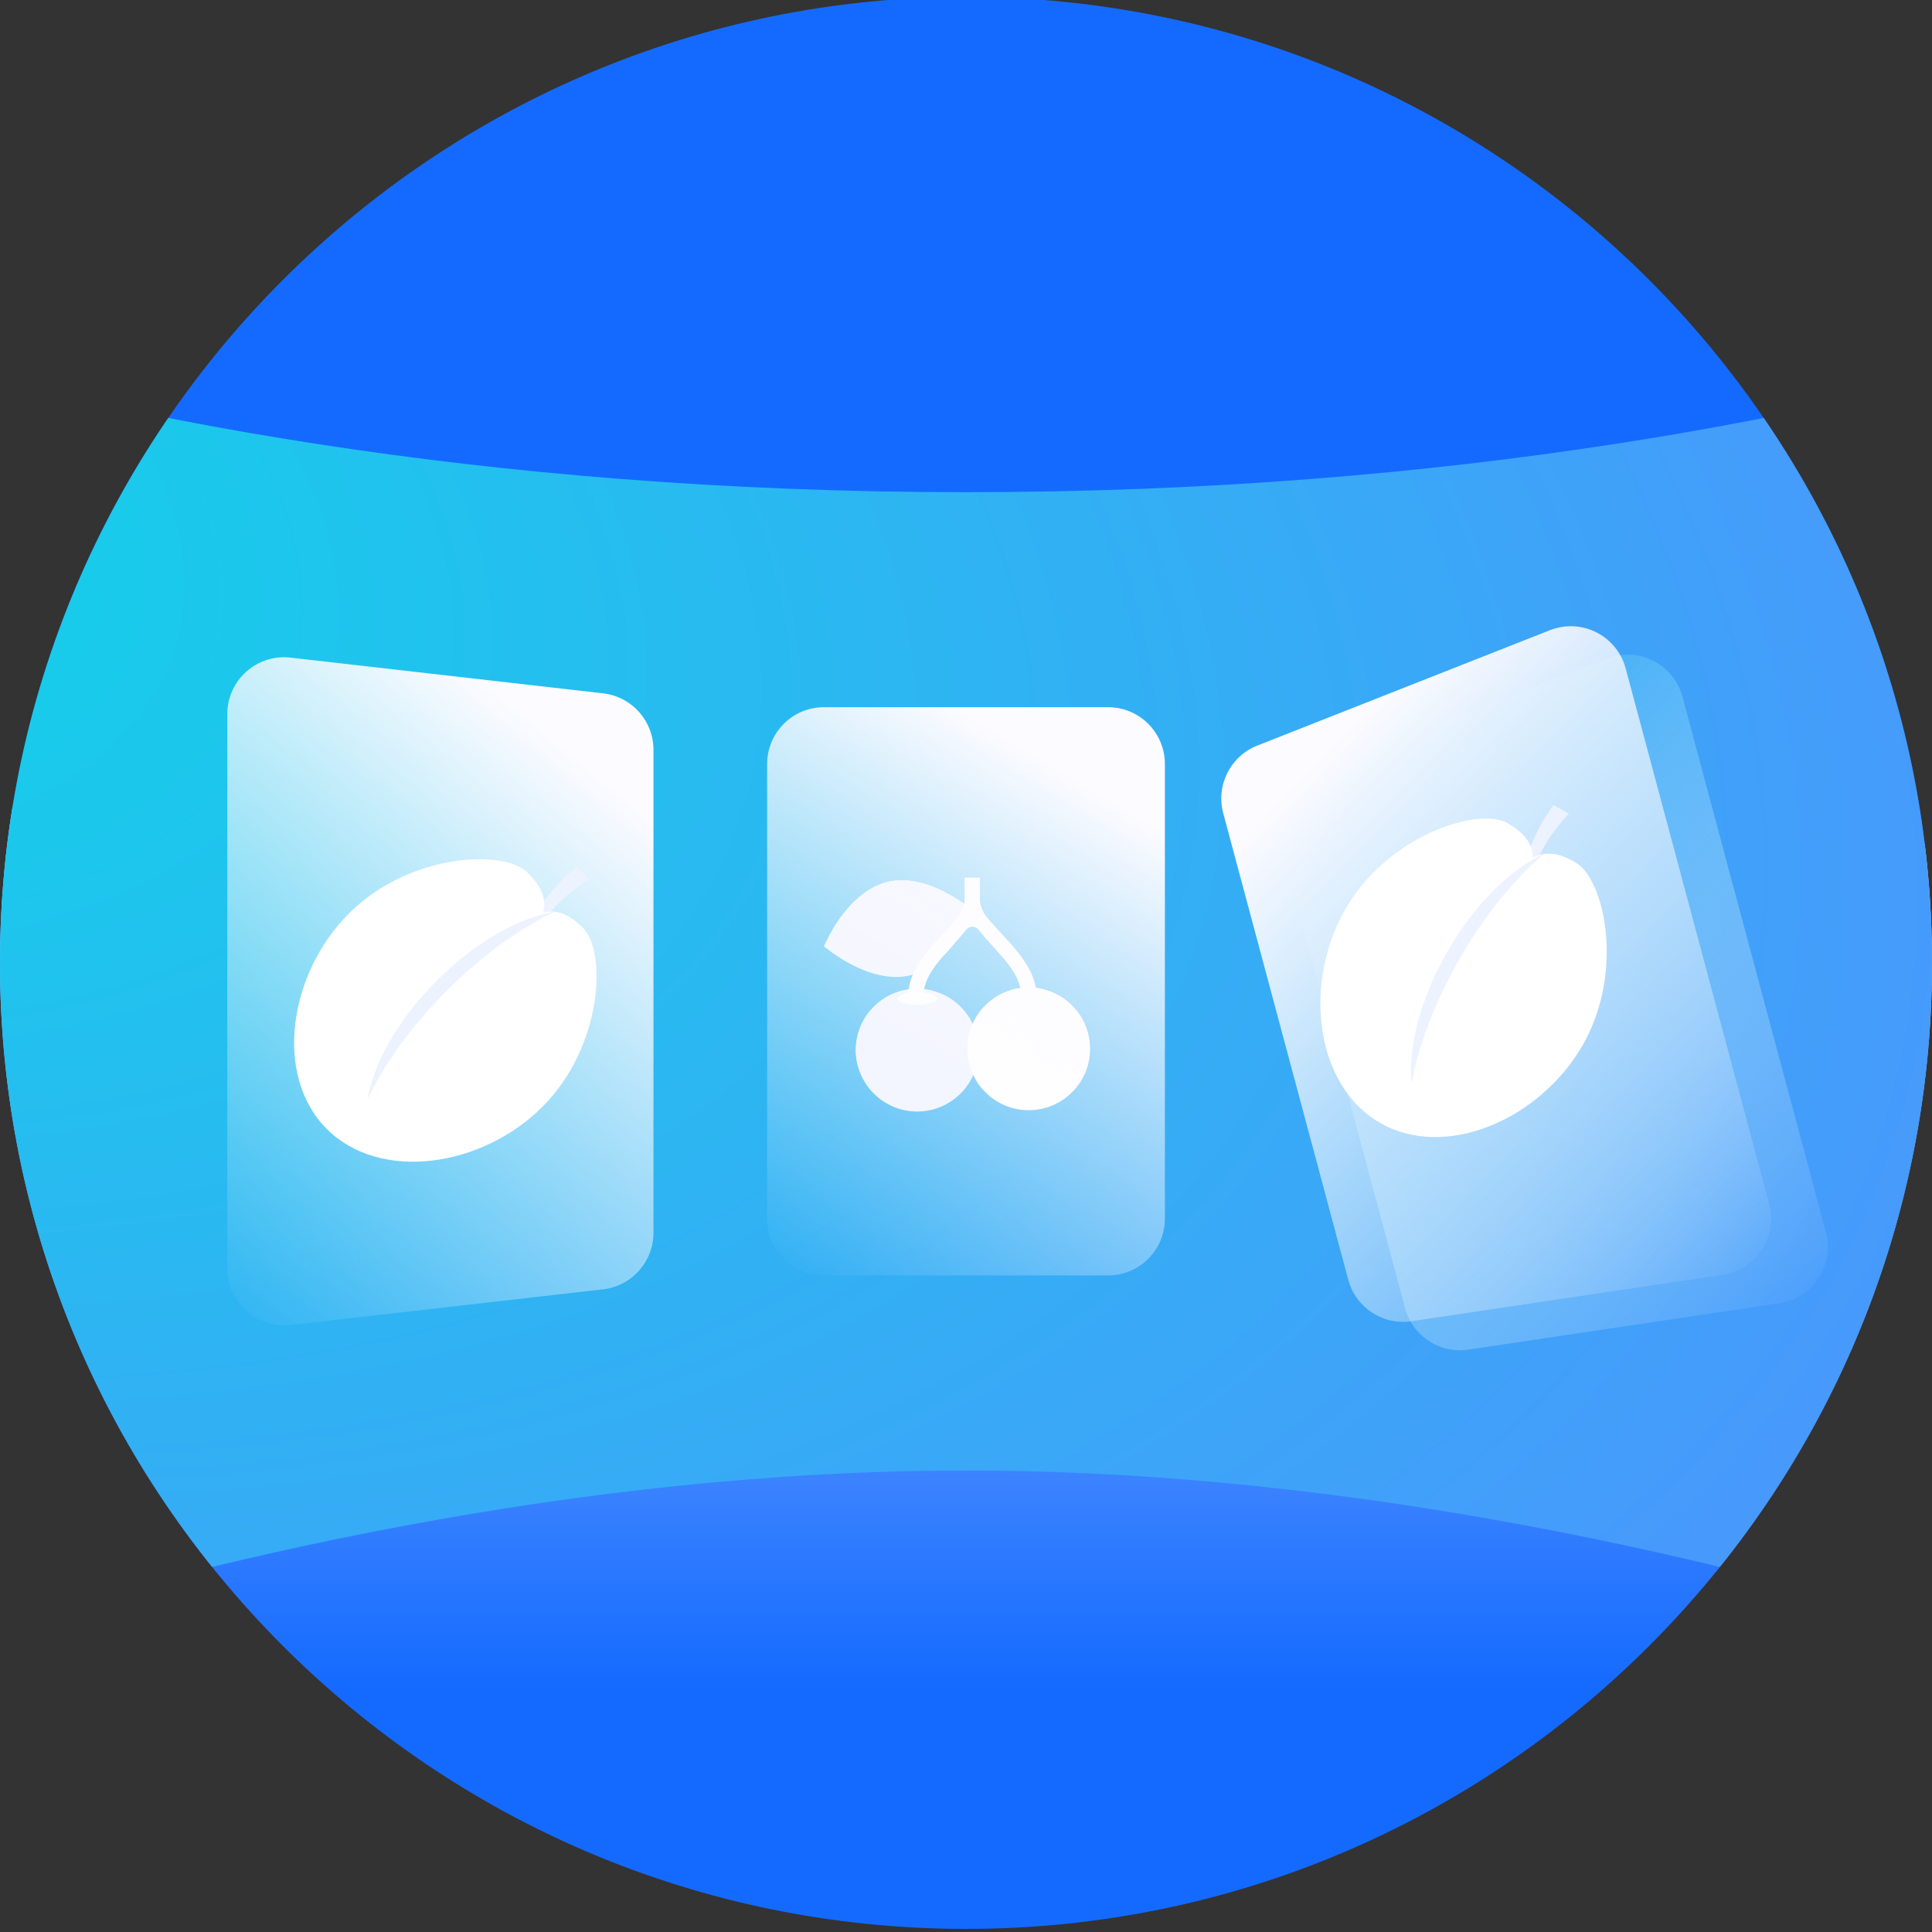 <svg width="68" height="68" xmlns="http://www.w3.org/2000/svg" fill="none">
 <rect width="100%" height="100%" fill="#333333" stroke="none"/>
 <defs>
  <clipPath id="clip0_1457_94972">
   <path id="svg_1" fill="white" d="m0,33.891c0,-18.778 15.222,-34 34,-34l0,0c18.778,0 34,15.222 34,34l0,0c0,18.778 -15.222,34 -34,34l0,0c-18.778,0 -34,-15.222 -34,-34l0,0z"/>
  </clipPath>
  <clipPath id="clip1_1457_94972">
   <rect id="svg_2" transform="matrix(-0.917 -0.399 -0.399 0.917 127.471 67.723)" fill="white" height="18.063" width="18.063"/>
  </clipPath>
  <linearGradient y2="1" x2="0.38" y1="-0.076" x1="0.38" id="paint0_linear_1457_94972">
   <stop stop-color="#EAF1FB"/>
   <stop stop-opacity="0" stop-color="#EAF1FB" offset="1"/>
  </linearGradient>
  <radialGradient gradientTransform="matrix(167.128,48.401,-25.894,89.41,-16.75,15.829)" gradientUnits="userSpaceOnUse" r="1" cy="0" cx="0" id="paint1_radial_1457_94972">
   <stop stop-color="#DBD0FF"/>
   <stop stop-color="#0BD9E6" offset="0"/>
   <stop stop-color="#5090FF" offset="0.593"/>
  </radialGradient>
  <linearGradient y2="1.073" x2="0.148" y1="0.075" x1="0.666" id="paint2_linear_1457_94972">
   <stop stop-color="#FCFBFF"/>
   <stop stop-opacity="0" stop-color="#FCFBFF" offset="1"/>
  </linearGradient>
  <linearGradient y2="1.081" x2="0.245" y1="0.083" x1="0.666" id="paint3_linear_1457_94972">
   <stop stop-color="#FCFBFF"/>
   <stop stop-opacity="0" stop-color="#FCFBFF" offset="1"/>
  </linearGradient>
  <linearGradient y2="1" x2="0.935" y1="0.156" x1="0.234" id="paint4_linear_1457_94972">
   <stop stop-color="#36ACF6"/>
   <stop stop-opacity="0" stop-color="#FCFBFF" offset="1"/>
  </linearGradient>
  <linearGradient y2="1" x2="0.935" y1="0.156" x1="0.234" id="paint5_linear_1457_94972">
   <stop stop-color="#FCFBFF"/>
   <stop stop-opacity="0" stop-color="#FCFBFF" offset="1"/>
  </linearGradient>
  <linearGradient y2="1.118" x2="0.364" y1="0.607" x1="0.292" id="paint6_linear_1457_94972">
   <stop stop-color="white"/>
   <stop stop-color="#5AEEFF" offset="0.6"/>
  </linearGradient>
 </defs>
 <g>
  <title>Layer 1</title>
  <g id="svg_3">
   <g id="svg_4" clip-path="url(#clip0_1457_94972)">
    <path id="svg_5" fill="#146AFF" d="m0,33.891c0,-18.778 15.222,-34 34,-34l0,0c18.778,0 34,15.222 34,34l0,0c0,18.778 -15.222,34 -34,34l0,0c-18.778,0 -34,-15.222 -34,-34l0,0z"/>
    <path id="svg_6" fill="url(#paint0_linear_1457_94972)" d="m-17.86,42.598c1.594,-8.209 7.615,-21.012 33.044,-10.029c26.495,10.029 29.973,-1.082 57.723,-3.421c16.596,-1.399 15.227,17.559 10.351,30.32l-107.758,0c0.262,-6.875 2.739,-13.253 6.64,-16.87z"/>
    <path id="svg_7" fill="url(#paint1_radial_1457_94972)" d="m-19,6.553c0,0 18.706,10.77 53,10.77c34.294,0 53,-10.77 53,-10.77l0,57.676c0,0 -25.721,-12.471 -53,-12.471c-27.279,0 -53,12.471 -53,12.471l0,-57.676z"/>
    <path id="svg_8" fill="url(#paint2_linear_1457_94972)" d="m8,25.133c0,-1.194 1.04,-2.123 2.227,-1.987l11,1.257c1.01,0.115 1.773,0.97 1.773,1.987l0,17.003c0,1.017 -0.763,1.872 -1.773,1.987l-11,1.257c-1.187,0.136 -2.227,-0.793 -2.227,-1.987l0,-19.517z"/>
    <path id="svg_9" fill="#EDF2FF" d="m20.742,30.953c0,0 -0.899,0.489 -1.568,1.388l-0.26,-0.26c0.539,-0.939 1.388,-1.568 1.388,-1.568l0.44,0.439z"/>
    <path id="svg_10" fill="white" d="m18.57,30.714c-0.829,-0.829 -4.162,-0.689 -6.288,1.437c-2.126,2.126 -2.655,5.71 -0.779,7.586c1.877,1.877 5.46,1.347 7.586,-0.779c2.126,-2.126 2.266,-5.46 1.437,-6.289c-0.299,-0.299 -0.779,-0.709 -1.407,-0.549c0.16,-0.629 -0.249,-1.108 -0.549,-1.407z"/>
    <path id="svg_11" fill="#EDF2FF" d="m15.729,34.866c1.278,-1.278 2.645,-2.246 3.823,-2.785c-1.268,0.21 -2.815,1.068 -4.182,2.436c-1.367,1.367 -2.226,2.915 -2.436,4.182c0.549,-1.188 1.517,-2.555 2.795,-3.833z"/>
    <path id="svg_12" fill="#EDF2FF" d="m32.024,34.332c-1.458,0.339 -3.024,-1.026 -3.024,-1.026c0,0 0.794,-1.921 2.252,-2.268c1.45,-0.339 3.024,1.026 3.024,1.026c0,0 -0.794,1.921 -2.252,2.268z"/>
    <path id="svg_13" fill="#EDF2FF" d="m29.316,32.689c0.563,0.285 1.288,0.517 1.99,0.347c0.918,-0.216 1.574,-1.057 1.929,-1.651c-0.563,-0.285 -1.288,-0.517 -1.99,-0.347c-0.91,0.216 -1.566,1.057 -1.929,1.651z"/>
    <path id="svg_14" fill="#EDF2FF" d="m34.441,36.962c0,1.188 -0.964,2.16 -2.16,2.16c-1.188,0 -2.16,-0.964 -2.16,-2.16c0,-1.188 0.964,-2.16 2.16,-2.16c1.196,0 2.16,0.964 2.16,2.16z"/>
    <path id="svg_15" fill="#EDF2FF" d="m32.767,34.856c-0.154,-0.038 -0.316,-0.054 -0.486,-0.054c-1.188,0 -2.16,0.964 -2.16,2.16c0,0.17 0.023,0.332 0.054,0.486c0.332,0.517 0.91,0.856 1.574,0.856c1.034,0 1.875,-0.841 1.875,-1.875c0,-0.663 -0.34,-1.242 -0.856,-1.574z"/>
    <path id="svg_16" fill="white" d="m32.982,35.142c0,0.123 -0.316,0.224 -0.702,0.224c-0.386,0 -0.702,-0.1 -0.702,-0.224c0,-0.123 0.316,-0.224 0.702,-0.224c0.393,0 0.702,0.1 0.702,0.224z"/>
    <path id="svg_17" fill="white" d="m38.367,36.916c0,1.188 -0.964,2.16 -2.16,2.16c-1.188,0 -2.16,-0.964 -2.16,-2.16c0,-1.188 0.964,-2.16 2.16,-2.16c1.196,0 2.16,0.964 2.16,2.16z"/>
    <path id="svg_18" fill="white" d="m36.693,34.81c-0.154,-0.038 -0.316,-0.054 -0.486,-0.054c-1.188,0 -2.16,0.964 -2.16,2.16c0,0.17 0.023,0.332 0.054,0.486c0.332,0.517 0.91,0.856 1.574,0.856c1.034,0 1.875,-0.841 1.875,-1.875c0,-0.663 -0.339,-1.242 -0.856,-1.574z"/>
    <path id="svg_19" fill="white" d="m36.916,35.095c0,0.123 -0.316,0.224 -0.702,0.224c-0.386,0 -0.702,-0.1 -0.702,-0.224c0,-0.123 0.316,-0.224 0.702,-0.224c0.386,0 0.702,0.1 0.702,0.224z"/>
    <path id="svg_20" fill="white" d="m34.491,31.655l0,-0.764l-0.54,0l0,0.764c0,0.177 -0.093,0.432 -0.201,0.579c-0.579,0.756 -1.782,1.659 -1.782,2.808c0,0.046 0.123,0.085 0.27,0.085c0.147,0 0.27,-0.039 0.27,-0.085c0,-0.833 0.802,-1.458 1.504,-2.322c0.116,-0.139 0.308,-0.139 0.424,0c0.702,0.864 1.504,1.489 1.504,2.322c0,0.046 0.123,0.085 0.27,0.085c0.146,0 0.27,-0.039 0.27,-0.085c0,-1.149 -1.203,-2.052 -1.782,-2.808c-0.116,-0.146 -0.208,-0.401 -0.208,-0.579z"/>
    <path id="svg_21" fill="url(#paint3_linear_1457_94972)" d="m27,26.891c0,-1.105 0.895,-2 2,-2l10,-0c1.105,0 2,0.895 2,2l0,16c0,1.105 -0.895,2 -2,2l-10,0c-1.105,0 -2,-0.895 -2,-2l0,-16z"/>
    <path id="svg_22" fill="url(#paint4_linear_1457_94972)" d="m59.217,24.524c-0.309,-1.154 -1.554,-1.781 -2.666,-1.343l-10.3,4.061c-0.946,0.373 -1.461,1.396 -1.198,2.378l4.401,16.423c0.263,0.982 1.221,1.61 2.227,1.46l10.95,-1.633c1.182,-0.176 1.946,-1.342 1.637,-2.496l-5.051,-18.852z"/>
    <path id="svg_23" fill="url(#paint5_linear_1457_94972)" d="m57.217,23.524c-0.309,-1.154 -1.554,-1.781 -2.666,-1.343l-10.3,4.061c-0.946,0.373 -1.461,1.396 -1.198,2.378l4.401,16.423c0.263,0.982 1.221,1.61 2.227,1.46l10.95,-1.633c1.182,-0.176 1.946,-1.342 1.637,-2.496l-5.051,-18.852z"/>
    <path id="svg_24" fill="#EDF2FF" d="m55.219,28.644c0,0 -0.742,0.705 -1.155,1.747l-0.318,-0.184c0.278,-1.046 0.935,-1.874 0.935,-1.874l0.538,0.311z"/>
    <path id="svg_25" fill="white" d="m53.06,28.974c-1.015,-0.586 -4.199,0.412 -5.702,3.016c-1.503,2.604 -1.087,6.202 1.211,7.529c2.298,1.327 5.623,-0.112 7.126,-2.716c1.503,-2.604 0.775,-5.861 -0.239,-6.446c-0.367,-0.212 -0.935,-0.483 -1.502,-0.166c-0.009,-0.649 -0.528,-1.006 -0.895,-1.217z"/>
    <path id="svg_26" fill="#EDF2FF" d="m51.389,33.721c0.903,-1.565 1.974,-2.854 2.972,-3.679c-1.17,0.531 -2.442,1.76 -3.409,3.435c-0.967,1.675 -1.396,3.392 -1.27,4.67c0.223,-1.289 0.804,-2.861 1.708,-4.426z"/>
    <g id="svg_27" clip-path="url(#clip1_1457_94972)">
     <path id="svg_28" fill="url(#paint6_linear_1457_94972)" d="m32.971,62.248l0.567,-0.505c1.95,-1.738 2.233,-4.684 0.651,-6.762l-1.038,-1.363c-0.364,-0.478 -0.975,-0.696 -1.559,-0.557c-0.383,0.091 -0.718,-0.271 -0.599,-0.646l1.238,-3.903c0.096,-0.303 0.067,-0.632 -0.082,-0.913l-0.037,-0.07c-0.167,-0.316 -0.545,-0.457 -0.878,-0.325c-0.26,0.102 -0.468,0.304 -0.58,0.56l-2.824,6.491c-0.335,0.769 -1.41,0.809 -1.801,0.068l-0.153,-0.291c-0.265,-0.502 -0.797,-0.664 -1.302,-0.678c-0.524,-0.014 -0.827,0.518 -0.71,1.029l0.998,4.338c0,0 0.607,1.906 3.368,3.107c2.76,1.201 4.311,0.781 4.741,0.421z"/>
    </g>
   </g>
  </g>
 </g>
</svg>